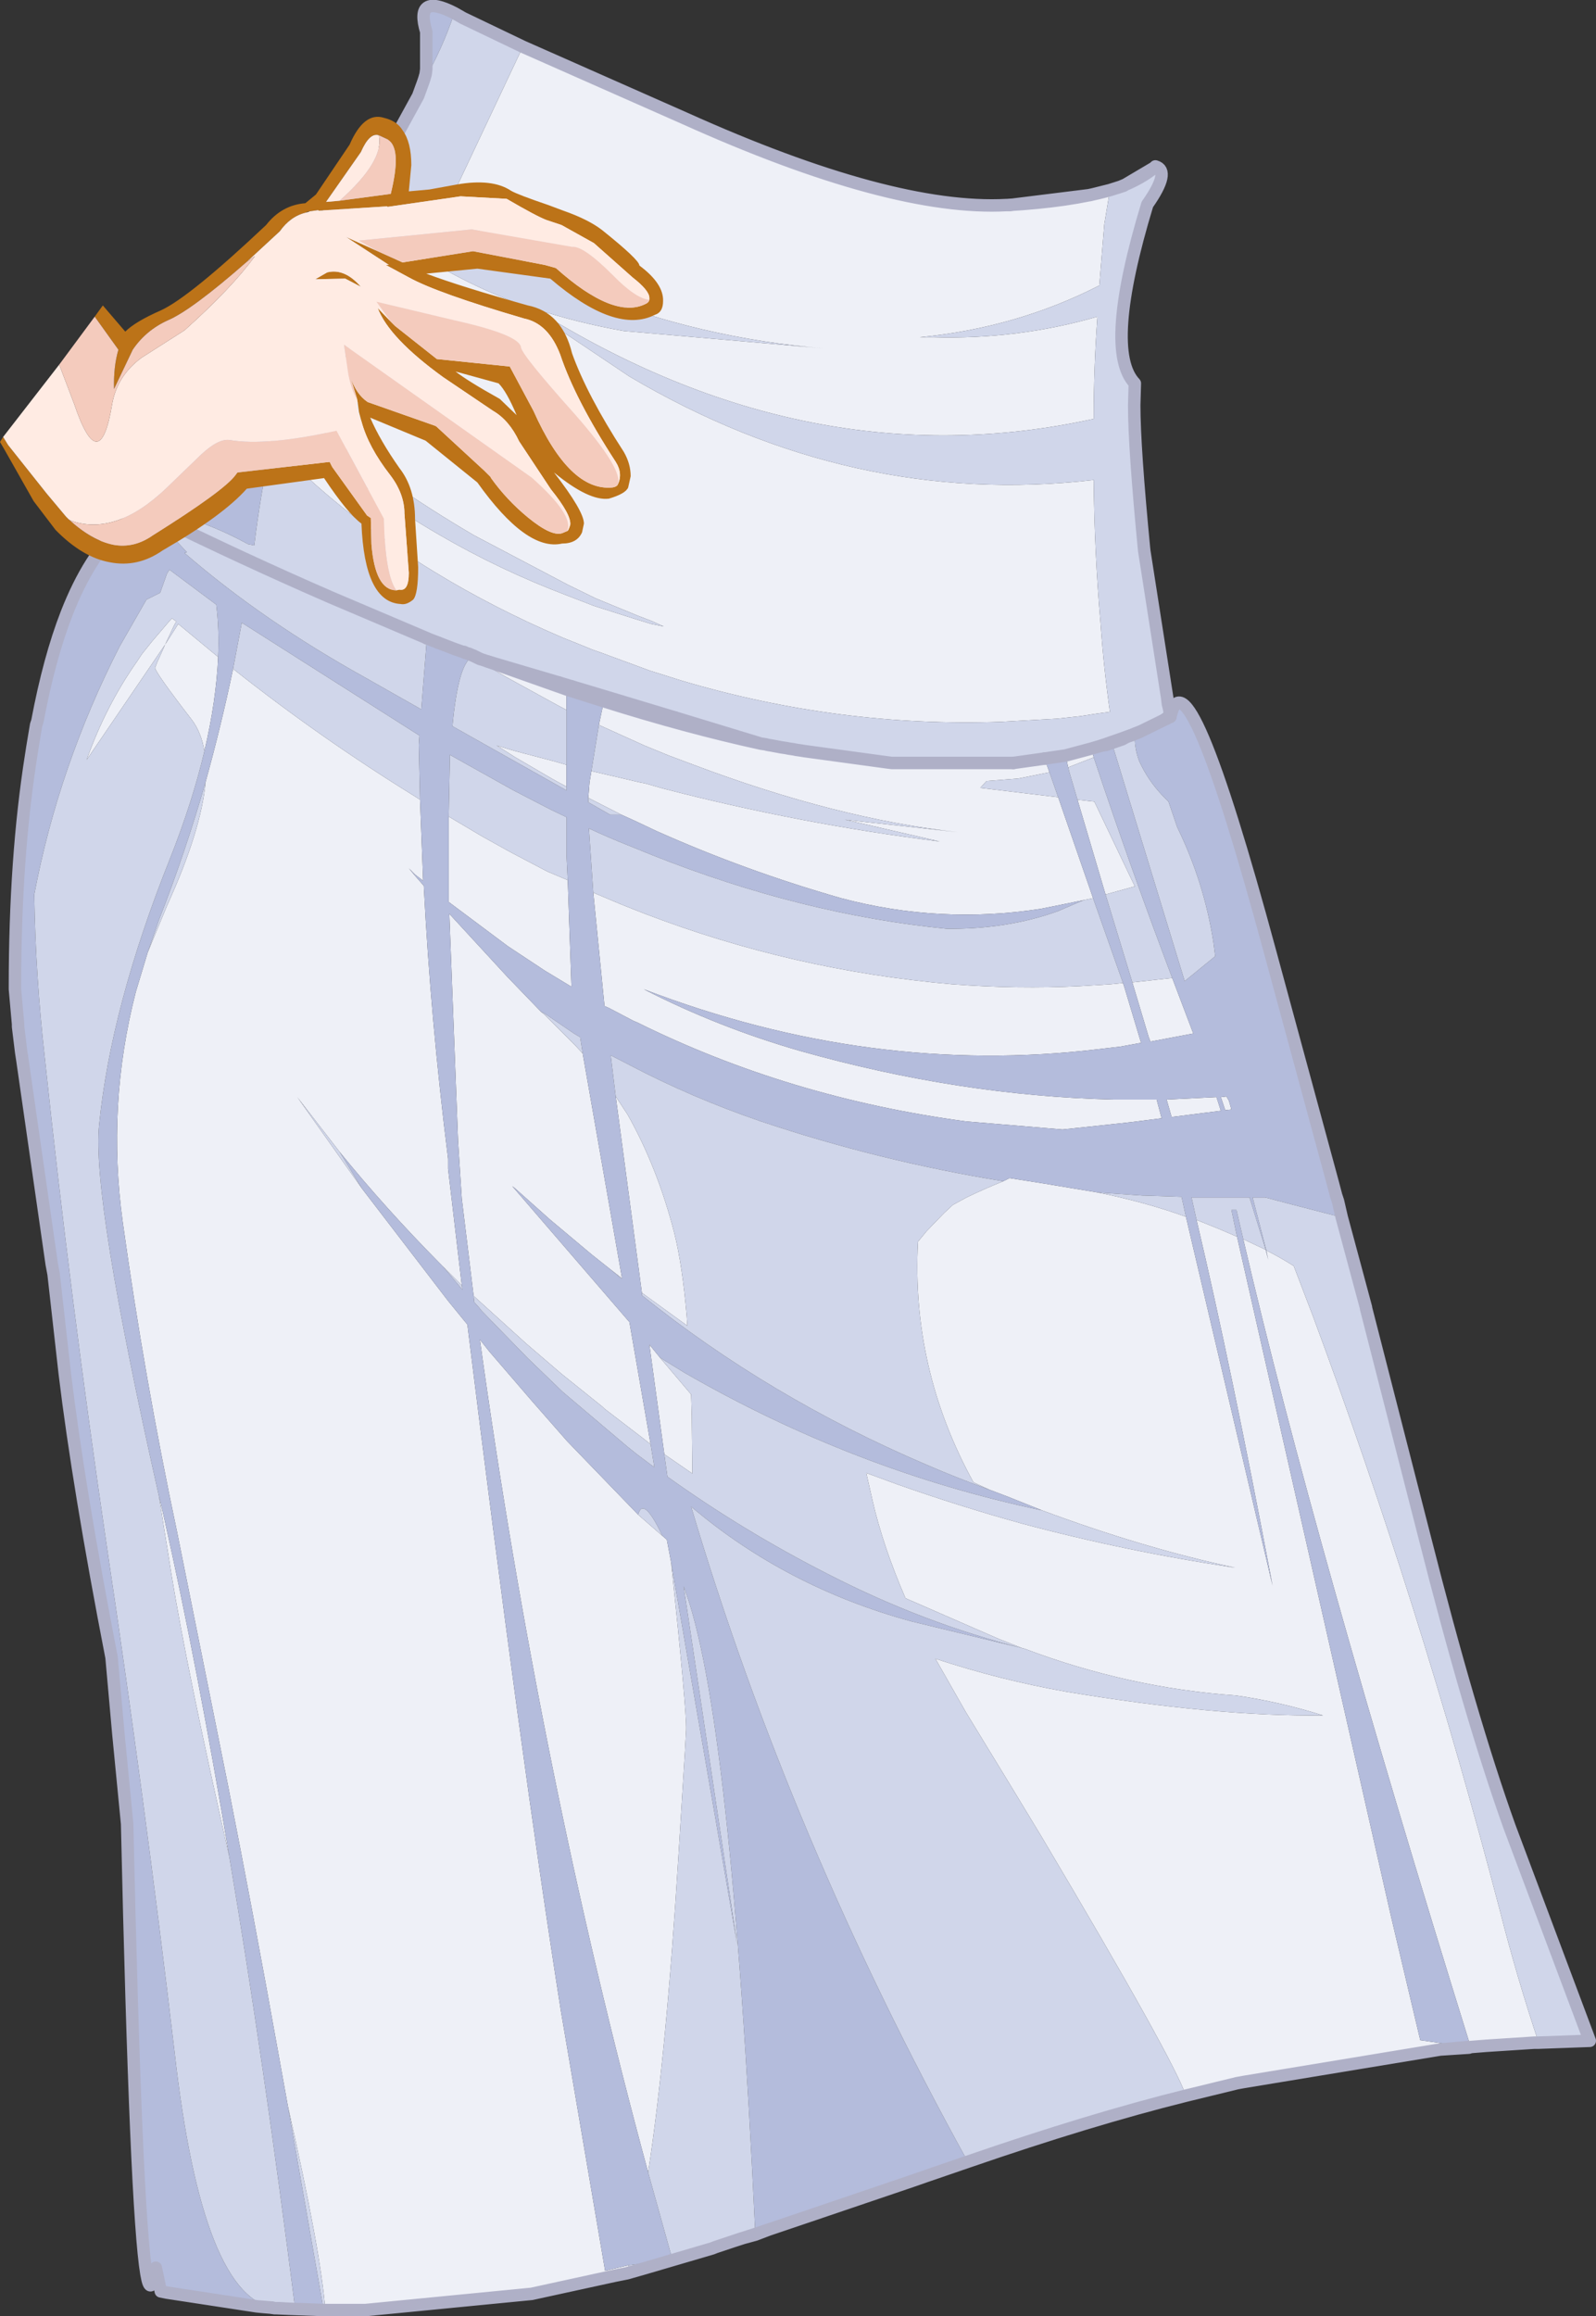 <?xml version="1.0" encoding="UTF-8" standalone="no"?>
<svg xmlns:xlink="http://www.w3.org/1999/xlink" height="185.8px" width="128.05px" xmlns="http://www.w3.org/2000/svg">
  <rect width="100%" height="100%" fill="#333333" stroke="none"/>
  <g transform="matrix(1.0, 0.0, 0.0, 1.0, 63.75, 92.9)">
    <path d="M-21.8 -89.15 L-8.8 -83.4 Q7.75 -75.95 17.0 -76.45 L17.05 -76.45 17.3 -76.45 17.65 -76.5 23.7 -77.25 25.3 -77.65 24.85 -74.9 24.45 -70.0 Q17.8 -66.6 10.05 -65.85 L11.1 -65.85 Q17.9 -65.65 24.3 -67.5 24.0 -63.45 24.0 -59.3 1.15 -54.3 -20.9 -68.15 -17.4 -67.0 -13.7 -66.35 L2.4 -64.95 Q-7.55 -65.75 -16.8 -69.45 -23.5 -72.1 -27.7 -76.65 L-21.8 -89.15 M59.7 70.95 L59.35 70.95 55.5 71.2 54.25 71.3 Q41.65 30.85 36.0 6.5 L37.8 7.35 38.0 8.15 37.85 7.4 Q38.95 7.95 40.05 8.65 L41.6 12.7 Q50.2 35.85 56.6 60.4 57.95 65.7 59.7 70.95 M51.8 71.5 L36.05 74.1 35.5 74.2 31.4 75.2 Q30.4 72.25 19.8 54.4 L17.5 50.6 13.75 44.45 11.3 40.15 Q16.45 41.85 21.8 42.8 33.8 44.8 42.4 44.7 38.9 43.6 35.4 43.1 26.8 42.5 18.45 39.35 L18.25 39.3 16.35 38.55 8.9 35.3 Q7.1 31.15 6.25 27.45 L5.75 25.25 8.2 26.15 Q13.15 27.9 18.2 29.3 26.6 31.55 35.35 32.85 28.05 31.3 19.85 28.25 L17.1 27.15 15.65 26.6 15.1 26.35 14.35 26.0 Q9.35 16.9 9.9 6.7 L10.6 5.85 12.0 4.4 12.7 3.75 13.8 3.15 Q15.25 2.45 16.75 1.85 L17.25 1.6 20.1 2.05 24.3 2.75 Q28.05 3.5 31.4 4.7 L38.35 34.3 Q35.05 16.8 32.25 4.95 L34.1 5.7 35.5 6.3 47.85 60.8 50.2 70.75 54.05 71.3 51.8 71.5 M-13.45 89.45 L-14.45 89.65 -21.1 91.1 -34.45 92.4 -34.7 92.4 -35.25 92.4 -36.45 92.4 -37.65 92.4 Q-38.0 87.75 -40.65 76.05 L-41.5 71.35 Q-43.4 60.75 -45.45 50.35 L-49.55 29.95 Q-52.15 17.7 -53.9 5.15 -55.2 -4.25 -52.85 -13.35 L-51.9 -16.5 -50.35 -20.25 Q-47.6 -26.3 -47.25 -30.2 -46.0 -34.7 -45.05 -39.25 -38.05 -33.7 -30.35 -28.95 L-30.05 -28.75 -29.8 -22.25 -30.45 -22.75 -30.95 -23.25 -30.45 -22.65 -29.75 -21.85 Q-29.2 -11.1 -27.8 0.05 L-27.8 0.85 -26.7 10.2 -28.2 8.7 -28.5 8.4 Q-32.85 4.0 -36.5 -0.5 L-39.9 -4.9 -34.7 2.45 -27.8 11.45 -26.25 13.35 Q-22.0 47.8 -18.75 68.4 L-15.2 89.25 -13.3 88.8 -13.45 89.45 M17.05 -76.45 Q22.15 -76.75 25.3 -77.65 22.15 -76.75 17.05 -76.45 M-38.8 -59.1 L-37.5 -61.6 Q-34.1 -67.65 -31.5 -73.4 -26.9 -70.25 -21.75 -68.4 L-13.25 -62.7 Q4.6 -52.15 24.0 -54.4 24.05 -48.65 24.55 -42.9 24.8 -39.35 25.3 -35.8 L24.2 -35.65 22.9 -35.45 21.05 -35.25 16.55 -35.0 Q3.6 -34.55 -9.05 -38.3 L-11.6 -39.1 -15.4 -40.5 -16.25 -40.8 -16.85 -41.05 -18.6 -41.75 Q-24.1 -44.1 -28.85 -47.0 -35.2 -50.85 -40.2 -55.65 L-39.4 -57.8 Q-34.3 -53.35 -28.5 -50.0 -23.7 -47.2 -18.3 -45.15 L-16.1 -44.3 -12.8 -43.25 -11.5 -42.85 -10.5 -42.65 -11.5 -43.1 -12.55 -43.5 -15.95 -44.9 -18.2 -46.0 -25.7 -49.95 Q-32.65 -54.0 -38.8 -59.1 M-46.25 -40.2 Q-46.4 -36.7 -47.35 -32.65 -47.6 -34.15 -48.35 -35.15 -51.4 -39.1 -51.3 -39.35 L-51.15 -39.75 -50.7 -40.75 -50.5 -41.2 -56.8 -31.95 Q-55.25 -36.3 -52.75 -39.85 L-52.55 -40.15 -52.35 -40.45 -51.55 -41.45 -50.1 -43.15 -49.95 -43.3 -49.6 -43.05 -49.75 -42.8 -50.5 -41.2 -49.45 -42.85 -46.25 -40.2 M-51.0 27.1 L-50.65 28.55 Q-47.9 40.75 -45.35 56.05 -48.75 41.05 -50.0 33.35 L-51.0 27.1 M-11.75 81.35 Q-20.4 49.5 -25.25 14.55 L-24.5 15.5 -21.1 19.45 -18.25 22.7 -12.55 28.6 -10.6 30.3 -10.25 30.6 -9.9 32.45 Q-8.65 44.35 -8.7 45.85 L-8.8 47.65 -9.3 55.7 Q-10.3 72.0 -11.75 81.35 M-26.1 -40.45 L-25.25 -40.05 -24.8 -39.9 -24.65 -39.85 -18.9 -38.15 -17.9 -37.85 -18.15 -37.55 -24.65 -39.85 -18.15 -37.55 -18.3 -37.4 -18.3 -35.95 -19.05 -36.35 -23.15 -38.6 -25.9 -40.2 -25.75 -40.3 -26.1 -40.45 M-15.9 -37.25 L-9.6 -35.35 -2.7 -33.25 -2.35 -33.2 -2.15 -33.15 -1.85 -33.1 -1.05 -32.95 -0.7 -32.9 -0.45 -32.85 -0.1 -32.8 0.15 -32.75 0.5 -32.7 0.8 -32.65 7.4 -31.75 7.8 -31.7 17.35 -31.7 17.55 -31.7 20.05 -32.05 20.45 -30.95 17.95 -30.45 15.4 -30.25 14.9 -29.7 21.15 -28.95 23.95 -20.85 23.2 -20.7 21.0 -20.25 19.75 -20.0 Q11.65 -18.75 3.75 -20.85 -3.95 -23.05 -11.1 -26.25 L-12.9 -27.1 -13.9 -27.55 -16.55 -28.9 -16.45 -30.15 -16.3 -31.05 -12.45 -30.15 -11.95 -30.05 -10.55 -29.65 Q0.45 -26.8 11.65 -25.4 L4.05 -27.15 13.1 -26.15 Q3.45 -27.2 -8.1 -31.55 L-10.1 -32.3 -12.05 -33.1 -15.7 -34.75 -15.3 -36.65 -15.25 -37.0 -15.9 -37.25 M21.75 -32.3 L23.8 -32.85 24.0 -32.15 21.95 -31.35 21.75 -32.3 M-18.3 -31.55 L-18.3 -29.8 -19.4 -30.4 -22.4 -32.15 -23.9 -33.1 -22.4 -32.65 -19.35 -31.85 -18.3 -31.55 M-25.75 -40.3 L-25.25 -40.05 -25.75 -40.3 M-27.75 -27.4 L-25.05 -25.8 -22.8 -24.55 -19.85 -23.0 -18.2 -22.3 -17.9 -13.75 -20.05 -15.05 -23.0 -17.0 -27.75 -20.55 -27.75 -27.4 M-2.7 -33.25 Q-8.65 -34.55 -15.3 -36.65 -8.65 -34.55 -2.7 -33.25 M22.7 -28.75 L24.05 -28.6 27.3 -21.8 24.95 -21.15 22.7 -28.75 M27.1 -14.1 L30.3 -14.45 31.95 -10.1 32.0 -10.0 28.55 -9.35 28.4 -9.75 27.1 -14.1 M-16.15 -21.3 L-13.9 -20.35 -12.0 -19.6 Q-0.1 -15.05 12.65 -13.95 17.9 -13.55 22.9 -13.8 L25.35 -13.95 26.35 -14.05 26.45 -13.75 27.8 -9.25 26.15 -8.95 24.45 -8.75 Q6.15 -6.55 -12.1 -13.55 -6.15 -10.5 0.45 -8.6 13.2 -5.0 25.6 -4.7 L26.8 -4.7 29.05 -4.7 29.45 -3.2 27.1 -2.9 26.2 -2.8 21.5 -2.3 13.75 -2.95 Q-0.45 -4.85 -12.65 -10.9 L-12.9 -11.0 -14.9 -12.05 -15.25 -12.2 -16.15 -21.3 M-14.35 -4.95 L-13.4 -3.5 Q-11.0 0.75 -9.65 6.0 -9.0 8.6 -8.65 12.7 L-8.6 13.45 -12.25 10.8 -14.35 -4.95 M-13.85 9.6 L-13.9 9.6 -14.8 8.9 -16.25 7.75 -16.55 7.5 -19.65 4.9 -22.45 2.4 -22.65 2.25 -13.25 13.15 -11.55 22.95 -12.25 22.4 -15.25 20.1 -15.4 19.95 -18.7 17.3 -21.5 14.9 -25.2 11.55 -25.75 11.05 -26.7 3.25 -27.0 -1.4 -27.7 -19.6 -23.05 -14.55 -20.35 -11.75 -20.05 -11.5 -18.25 -9.7 -17.65 -9.1 -17.0 -8.4 -13.85 9.6 M-10.45 23.75 L-11.65 14.95 -10.8 16.0 -8.3 18.95 -8.25 20.7 -8.2 25.3 -10.45 23.75 M25.55 -33.0 L25.5 -33.3 25.0 -33.15 26.3 -33.6 26.65 -33.8 27.1 -33.95 26.35 -33.4 25.55 -33.0 M30.25 -3.3 L29.85 -4.7 33.85 -4.9 34.2 -3.8 30.25 -3.3 M34.2 -4.9 L34.65 -4.95 34.85 -4.6 35.05 -3.9 34.55 -3.85 34.2 -4.9" fill="#eef0f7" fill-rule="evenodd" stroke="none"/>
    <path d="M30.05 -36.05 L30.15 -35.4 Q31.45 -41.3 38.15 -16.55 L43.2 2.05 43.45 3.0 43.6 3.45 43.9 4.75 39.65 3.65 37.75 3.15 36.75 3.15 37.85 7.4 38.0 8.15 37.8 7.35 36.5 3.15 35.9 3.15 31.85 3.15 32.25 4.95 Q35.05 16.8 38.35 34.3 L31.4 4.7 31.05 3.1 28.05 3.0 27.95 3.0 24.3 2.75 20.1 2.05 17.25 1.6 16.75 1.85 Q6.85 0.25 -2.7 -2.95 -8.25 -4.85 -13.2 -7.45 L-14.75 -8.25 -14.35 -4.95 -12.25 10.8 -12.25 11.0 Q-2.05 19.2 10.6 24.6 13.15 25.7 15.65 26.6 L17.1 27.15 19.85 28.25 Q4.85 25.1 -8.85 17.2 L-10.8 16.0 -11.65 14.95 -10.45 23.75 -10.2 25.55 Q-4.05 29.95 2.75 33.4 10.35 37.3 18.25 39.3 L18.45 39.35 9.35 37.15 Q-0.7 34.4 -8.3 27.95 -0.35 54.7 13.9 80.5 L10.55 81.65 9.4 82.05 1.15 84.85 -2.1 85.95 -3.15 86.35 -3.15 86.3 Q-5.1 44.2 -8.9 34.35 L-4.6 63.1 -9.9 32.45 -10.25 30.6 -10.6 30.3 Q-12.15 27.05 -12.55 28.6 L-18.25 22.7 -21.1 19.45 -24.5 15.5 -25.25 14.55 Q-20.4 49.5 -11.75 81.35 L-9.8 88.35 -13.3 88.8 -15.2 89.25 -18.75 68.4 Q-22.0 47.8 -26.25 13.35 L-27.8 11.45 -34.7 2.45 -36.5 -0.5 Q-32.85 4.0 -28.5 8.4 L-28.2 8.7 -26.65 10.55 -26.7 10.2 -27.8 0.85 -27.8 0.05 Q-29.2 -11.1 -29.75 -21.85 L-30.45 -22.65 -30.95 -23.25 -30.45 -22.75 -29.8 -22.25 -30.05 -28.75 -30.15 -33.15 -30.1 -33.9 -44.35 -42.95 -45.05 -39.25 Q-46.0 -34.7 -47.25 -30.2 -48.85 -24.6 -51.0 -19.1 L-51.9 -16.5 -52.85 -13.35 Q-55.2 -4.25 -53.9 5.15 -52.15 17.7 -49.55 29.95 L-45.45 50.35 Q-43.4 60.75 -41.5 71.35 L-40.65 76.05 -37.85 92.0 -40.1 92.05 Q-42.6 72.3 -45.35 56.05 -47.9 40.75 -50.65 28.55 L-51.0 27.1 Q-56.4 3.15 -55.8 -2.65 -54.85 -12.2 -50.1 -24.05 -48.3 -28.6 -47.35 -32.65 -46.4 -36.7 -46.25 -40.2 -46.15 -42.4 -46.4 -44.4 L-50.15 -47.2 -50.35 -46.9 -50.9 -45.35 -52.0 -44.8 -54.15 -41.05 Q-59.05 -31.45 -61.0 -21.15 -60.9 -14.6 -60.15 -8.0 -58.1 11.35 -55.15 31.35 -52.15 51.35 -49.75 71.65 -47.5 91.65 -41.55 92.25 L-41.7 92.25 -42.05 92.2 -42.65 92.15 -43.15 92.1 -50.35 91.0 -50.85 90.9 -51.25 89.0 Q-51.65 91.55 -52.0 89.5 -52.85 84.5 -53.55 53.4 L-54.25 46.2 -54.8 40.05 Q-57.45 26.4 -58.55 17.3 L-59.45 9.3 -59.6 8.5 -61.95 -7.85 -62.0 -8.2 -62.05 -8.5 -62.3 -10.55 -62.3 -10.75 -62.55 -13.55 -62.55 -13.65 -62.55 -13.75 Q-62.55 -24.1 -61.25 -32.3 L-61.15 -32.95 -60.85 -34.75 -60.75 -35.05 Q-59.8 -40.1 -58.4 -43.7 -56.6 -48.3 -54.05 -50.6 L-54.0 -50.65 -52.35 -51.8 -52.15 -51.95 -52.05 -52.1 -52.0 -52.15 -50.7 -55.1 -50.6 -55.35 -50.5 -55.5 -50.45 -55.6 -50.45 -55.65 -50.35 -55.9 -50.15 -56.25 -42.05 -69.1 -42.0 -69.2 -41.85 -69.45 -41.65 -69.7 -41.4 -70.05 -40.65 -71.1 -40.4 -71.45 Q-37.8 -75.0 -37.15 -76.2 -36.2 -77.75 -33.25 -80.5 -41.4 -65.5 -43.35 -49.15 L-43.85 -49.25 Q-47.85 -51.45 -51.95 -52.1 L-51.6 -51.65 -52.15 -51.95 -51.6 -51.65 -48.75 -48.6 -48.95 -48.55 Q-42.65 -43.1 -34.45 -38.55 L-29.95 -36.0 -29.5 -41.7 -28.6 -41.35 -27.3 -40.85 -26.5 -40.6 -26.45 -40.55 -26.1 -40.45 -25.75 -40.3 -25.9 -40.2 Q-27.0 -39.55 -27.45 -34.65 L-18.3 -29.5 -18.3 -29.8 -18.3 -31.55 -18.3 -35.95 -18.3 -37.4 -18.15 -37.55 -15.3 -36.65 -18.15 -37.55 -17.9 -37.85 -15.9 -37.25 -15.25 -37.0 -15.3 -36.65 -15.7 -34.75 -16.3 -31.05 -16.45 -30.15 -16.55 -28.9 -16.55 -28.55 -14.8 -27.55 -13.9 -27.55 -12.9 -27.1 -11.1 -26.25 Q-3.95 -23.05 3.75 -20.85 11.65 -18.75 19.75 -20.0 L21.0 -20.25 23.2 -20.7 21.1 -19.8 Q17.05 -18.35 12.2 -18.4 0.55 -19.55 -11.4 -24.3 L-13.25 -25.05 Q-14.9 -25.7 -16.5 -26.45 L-16.15 -21.3 -15.25 -12.2 -14.9 -12.05 -12.9 -11.0 -12.65 -10.9 Q-0.45 -4.85 13.75 -2.95 L21.5 -2.3 26.2 -2.8 27.1 -2.9 29.45 -3.2 29.05 -4.7 26.8 -4.7 25.6 -4.7 Q13.2 -5.0 0.45 -8.6 -6.15 -10.5 -12.1 -13.55 6.15 -6.55 24.45 -8.75 L26.15 -8.95 27.8 -9.25 26.45 -13.75 26.35 -14.05 23.95 -20.85 21.15 -28.95 20.45 -30.95 20.05 -32.05 21.75 -32.3 21.95 -31.35 22.05 -30.95 22.7 -28.75 24.95 -21.15 27.1 -14.1 28.4 -9.75 28.55 -9.35 32.0 -10.0 31.95 -10.1 30.3 -14.45 Q26.95 -23.3 24.0 -32.15 L23.8 -32.85 24.65 -33.1 25.0 -33.15 25.5 -33.3 25.55 -33.0 31.3 -14.2 33.75 -16.2 33.6 -17.35 Q32.85 -22.15 30.7 -26.55 L30.0 -28.6 29.55 -29.05 Q28.35 -30.3 27.65 -31.85 27.25 -32.9 27.3 -34.05 L27.2 -34.0 25.2 -33.4 Q26.5 -33.9 27.6 -34.45 28.9 -35.15 30.05 -36.05 M54.25 71.3 L54.25 71.35 54.1 71.35 54.25 71.3 54.1 71.35 54.05 71.3 50.2 70.75 47.85 60.8 35.5 6.3 35.05 4.15 35.45 4.15 36.0 6.5 Q41.65 30.85 54.25 71.3 M-29.8 -86.3 L-29.7 -86.6 -29.6 -86.95 -29.55 -87.35 -29.55 -90.2 -29.55 -90.35 Q-30.5 -93.5 -27.3 -91.85 -28.25 -89.0 -29.8 -86.3 L-29.7 -86.6 -29.8 -86.3 M-42.05 -69.1 L-41.85 -69.45 -42.05 -69.1 M-2.1 85.95 L-3.15 86.3 -2.1 85.95 M-27.3 -40.85 L-25.75 -40.3 -27.3 -40.85 M-18.2 -22.3 L-18.3 -24.3 -18.3 -27.35 -19.55 -27.95 -22.55 -29.5 -27.65 -32.35 -27.75 -27.4 -27.75 -20.55 -23.0 -17.0 -20.05 -15.05 -17.9 -13.75 -18.2 -22.3 M-14.8 8.9 L-13.9 9.65 -13.85 9.65 -13.85 9.6 -17.0 -8.4 -17.2 -9.7 -17.7 -10.0 -20.05 -11.6 -20.35 -11.75 -23.05 -14.55 -27.7 -19.6 -27.0 -1.4 -26.7 3.25 -25.75 11.05 -25.7 11.55 -25.3 12.0 -25.1 12.25 -21.4 16.05 -18.6 18.75 -13.4 23.15 -12.65 23.75 -11.25 24.8 -11.55 22.95 -13.25 13.15 -22.65 2.25 -22.45 2.4 -19.65 4.9 -16.55 7.5 -16.25 7.75 -14.8 8.9 M27.3 -34.05 L27.7 -34.2 27.3 -34.05 M30.15 -35.4 L27.7 -34.2 27.2 -34.0 27.7 -34.2 30.15 -35.4 M30.25 -3.3 L34.2 -3.8 33.85 -4.9 29.85 -4.7 30.25 -3.3 M34.2 -4.9 L34.55 -3.85 35.05 -3.9 34.85 -4.6 34.65 -4.95 34.2 -4.9" fill="#b4bcdc" fill-rule="evenodd" stroke="none"/>
    <path d="M26.4 -78.0 L28.85 -79.45 28.9 -79.5 28.95 -79.55 Q30.2 -79.2 28.3 -76.5 24.75 -64.8 27.3 -62.15 L27.25 -60.4 Q27.25 -57.0 28.05 -48.75 L28.05 -48.8 28.05 -48.75 29.9 -36.9 29.95 -36.45 30.05 -36.05 Q28.9 -35.15 27.6 -34.45 26.5 -33.9 25.2 -33.4 L27.2 -34.0 26.65 -33.8 24.65 -33.1 26.65 -33.8 27.2 -34.0 27.3 -34.05 Q27.25 -32.9 27.65 -31.85 28.35 -30.3 29.55 -29.05 L30.0 -28.6 30.7 -26.55 Q32.85 -22.15 33.6 -17.35 L33.75 -16.2 31.3 -14.2 25.55 -33.0 26.35 -33.4 27.1 -33.95 27.3 -34.05 27.1 -33.95 26.65 -33.8 26.3 -33.6 25.0 -33.15 24.65 -33.1 23.8 -32.85 21.75 -32.3 20.05 -32.05 17.55 -31.7 17.35 -31.7 7.8 -31.7 7.4 -31.75 0.8 -32.65 0.5 -32.7 0.15 -32.75 -0.1 -32.8 -0.45 -32.85 -0.7 -32.9 -1.05 -32.95 -1.85 -33.1 -2.15 -33.15 -2.35 -33.2 -2.7 -33.25 -9.6 -35.35 -15.9 -37.25 -17.9 -37.85 -18.9 -38.15 -24.65 -39.85 -24.8 -39.9 -25.25 -40.05 -26.1 -40.45 -26.45 -40.55 -26.5 -40.6 -27.3 -40.85 -28.6 -41.35 -29.5 -41.7 -29.95 -36.0 -34.45 -38.55 Q-42.65 -43.1 -48.95 -48.55 L-48.75 -48.6 -51.6 -51.65 -51.95 -52.1 Q-47.85 -51.45 -43.85 -49.25 L-43.35 -49.15 Q-41.4 -65.5 -33.25 -80.5 L-32.35 -81.35 -32.2 -81.55 -30.2 -85.2 -29.8 -86.3 -30.2 -85.2 -29.8 -86.3 Q-28.25 -89.0 -27.3 -91.85 L-26.6 -91.45 -21.8 -89.15 -27.7 -76.65 Q-23.5 -72.1 -16.8 -69.45 -7.55 -65.75 2.4 -64.95 L-13.7 -66.35 Q-17.4 -67.0 -20.9 -68.15 1.15 -54.3 24.0 -59.3 24.0 -63.45 24.3 -67.5 17.9 -65.65 11.1 -65.85 L10.05 -65.85 Q17.8 -66.6 24.45 -70.0 L24.85 -74.9 25.3 -77.65 26.1 -77.9 26.4 -78.0 M43.9 4.75 L44.95 8.65 45.85 12.0 45.85 12.05 50.55 30.4 Q54.2 44.8 57.35 53.6 L63.8 70.8 59.7 70.95 Q57.95 65.7 56.6 60.4 50.2 35.85 41.6 12.7 L40.05 8.65 Q38.95 7.95 37.85 7.4 L36.75 3.15 37.75 3.15 39.65 3.65 43.9 4.75 M31.4 75.2 Q23.75 77.1 13.9 80.5 -0.35 54.7 -8.3 27.95 -0.7 34.4 9.35 37.15 L18.45 39.35 Q26.8 42.5 35.4 43.1 38.9 43.6 42.4 44.7 33.8 44.8 21.8 42.8 16.45 41.85 11.3 40.15 L13.75 44.45 17.5 50.6 19.8 54.4 Q30.4 72.25 31.4 75.2 M-3.15 86.35 L-4.25 86.65 -5.0 86.9 -6.35 87.35 -6.6 87.45 -12.05 89.05 -13.45 89.45 -13.3 88.8 -9.8 88.35 -11.75 81.35 Q-10.3 72.0 -9.3 55.7 L-8.8 47.65 -8.7 45.85 Q-8.65 44.35 -9.9 32.45 L-4.6 63.1 -8.9 34.35 Q-5.1 44.2 -3.15 86.3 L-5.0 86.9 -3.15 86.3 -3.15 86.35 M-37.65 92.4 L-40.45 92.3 -41.35 92.25 -41.55 92.25 Q-47.5 91.65 -49.75 71.65 -52.15 51.35 -55.15 31.35 -58.1 11.35 -60.15 -8.0 -60.9 -14.6 -61.0 -21.15 -59.05 -31.45 -54.15 -41.05 L-52.0 -44.8 -50.9 -45.35 -50.35 -46.9 -50.15 -47.2 -46.4 -44.4 Q-46.15 -42.4 -46.25 -40.2 L-49.45 -42.85 -50.5 -41.2 -49.75 -42.8 -49.6 -43.05 -49.95 -43.3 -50.1 -43.15 -51.55 -41.45 -52.35 -40.45 -52.55 -40.15 -52.75 -39.85 Q-55.25 -36.3 -56.8 -31.95 L-50.5 -41.2 -50.7 -40.75 -51.15 -39.75 -51.3 -39.35 Q-51.4 -39.1 -48.35 -35.15 -47.6 -34.15 -47.35 -32.65 -48.3 -28.6 -50.1 -24.05 -54.85 -12.2 -55.8 -2.65 -56.4 3.15 -51.0 27.1 L-50.0 33.35 Q-48.75 41.05 -45.35 56.05 -42.6 72.3 -40.1 92.05 L-37.85 92.0 -40.65 76.05 Q-38.0 87.75 -37.65 92.4 M-38.8 -59.1 Q-32.65 -54.0 -25.7 -49.95 L-18.2 -46.0 -15.95 -44.9 -12.55 -43.5 -11.5 -43.1 -10.5 -42.65 -11.5 -42.85 -12.8 -43.25 -16.1 -44.3 -18.3 -45.15 Q-23.7 -47.2 -28.5 -50.0 -34.3 -53.35 -39.4 -57.8 L-40.2 -55.65 Q-35.2 -50.85 -28.85 -47.0 -24.1 -44.1 -18.6 -41.75 L-16.85 -41.05 -16.25 -40.8 -15.4 -40.5 -11.6 -39.1 -9.05 -38.3 Q3.6 -34.55 16.55 -35.0 L21.05 -35.25 22.9 -35.45 24.2 -35.65 25.3 -35.8 Q24.8 -39.35 24.55 -42.9 24.05 -48.65 24.0 -54.4 4.6 -52.15 -13.25 -62.7 L-21.75 -68.4 Q-26.9 -70.25 -31.5 -73.4 -34.1 -67.65 -37.5 -61.6 L-38.8 -59.1 M-51.9 -16.5 L-51.0 -19.1 Q-48.85 -24.6 -47.25 -30.2 -47.6 -26.3 -50.35 -20.25 L-51.9 -16.5 M-45.05 -39.25 L-44.35 -42.95 -30.1 -33.9 -30.15 -33.15 -30.05 -28.75 -30.35 -28.95 Q-38.05 -33.7 -45.05 -39.25 M-26.7 10.2 L-26.65 10.55 -28.2 8.7 -28.5 8.4 -28.2 8.7 -26.7 10.2 M-36.5 -0.5 L-34.7 2.45 -39.9 -4.9 -36.5 -0.5 M-12.55 28.6 Q-12.15 27.05 -10.6 30.3 L-12.55 28.6 M-29.5 -41.7 L-29.6 -41.75 -37.25 -45.0 Q-44.15 -48.0 -51.6 -51.65 -44.15 -48.0 -37.25 -45.0 L-29.6 -41.75 -29.5 -41.7 M-25.9 -40.2 L-23.15 -38.6 -19.05 -36.35 -18.3 -35.95 -18.3 -31.55 -19.35 -31.85 -22.4 -32.65 -23.9 -33.1 -22.4 -32.15 -19.4 -30.4 -18.3 -29.8 -18.3 -29.5 -27.45 -34.65 Q-27.0 -39.55 -25.9 -40.2 M-18.2 -22.3 L-19.85 -23.0 -22.8 -24.55 -25.05 -25.8 -27.75 -27.4 -27.65 -32.35 -22.55 -29.5 -19.55 -27.95 -18.3 -27.35 -18.3 -24.3 -18.2 -22.3 M-16.3 -31.05 L-15.7 -34.75 -12.05 -33.1 -10.1 -32.3 -8.1 -31.55 Q3.45 -27.2 13.1 -26.15 L4.05 -27.15 11.65 -25.4 Q0.45 -26.8 -10.55 -29.65 L-11.95 -30.05 -12.45 -30.15 -16.3 -31.05 M-13.9 -27.55 L-14.8 -27.55 -16.55 -28.55 -16.55 -28.9 -13.9 -27.55 M23.2 -20.7 L23.95 -20.85 26.35 -14.05 25.35 -13.95 22.9 -13.8 Q17.9 -13.55 12.65 -13.95 -0.1 -15.05 -12.0 -19.6 L-13.9 -20.35 -16.15 -21.3 -16.5 -26.45 Q-14.9 -25.7 -13.25 -25.05 L-11.4 -24.3 Q0.55 -19.55 12.2 -18.4 17.05 -18.35 21.1 -19.8 L23.2 -20.7 M21.15 -28.95 L14.9 -29.7 15.4 -30.25 17.95 -30.45 20.45 -30.95 21.15 -28.95 M22.7 -28.75 L22.05 -30.95 21.95 -31.35 24.0 -32.15 Q26.95 -23.3 30.3 -14.45 L27.1 -14.1 24.95 -21.15 27.3 -21.8 24.05 -28.6 22.7 -28.75 M-14.35 -4.95 L-14.75 -8.25 -13.2 -7.45 Q-8.25 -4.85 -2.7 -2.95 6.85 0.25 16.75 1.85 15.25 2.45 13.8 3.15 L12.7 3.75 12.0 4.4 10.6 5.85 9.9 6.7 Q9.35 16.9 14.35 26.0 L15.1 26.35 15.65 26.6 Q13.15 25.7 10.6 24.6 -2.05 19.2 -12.25 11.0 L-12.25 10.8 -8.6 13.45 -8.65 12.7 Q-9.0 8.6 -9.65 6.0 -11.0 0.75 -13.4 -3.5 L-14.35 -4.95 M24.3 2.75 L27.95 3.0 28.05 3.0 31.05 3.1 31.4 4.7 Q28.05 3.5 24.3 2.75 M32.25 4.95 L31.85 3.15 35.9 3.15 36.5 3.15 37.8 7.35 36.0 6.5 35.45 4.15 35.05 4.15 35.5 6.3 34.1 5.7 32.25 4.95 M-14.8 8.9 L-13.9 9.6 -13.85 9.6 -13.85 9.65 -13.9 9.65 -14.8 8.9 M-17.0 -8.4 L-17.65 -9.1 -18.25 -9.7 -20.05 -11.5 -20.35 -11.75 -20.05 -11.6 -17.7 -10.0 -17.2 -9.7 -17.0 -8.4 M-25.75 11.05 L-25.2 11.55 -21.5 14.9 -18.7 17.3 -15.4 19.95 -15.25 20.1 -12.25 22.4 -11.55 22.95 -11.25 24.8 -12.65 23.75 -13.4 23.15 -18.6 18.75 -21.4 16.05 -25.1 12.25 -25.3 12.0 -25.7 11.55 -25.75 11.05 M-10.8 16.0 L-8.85 17.2 Q4.85 25.1 19.85 28.25 28.05 31.3 35.35 32.85 26.6 31.55 18.2 29.3 13.15 27.9 8.2 26.15 L5.75 25.25 6.25 27.45 Q7.1 31.15 8.9 35.3 L16.35 38.55 18.25 39.3 Q10.35 37.3 2.75 33.4 -4.05 29.95 -10.2 25.55 L-10.45 23.75 -8.2 25.3 -8.25 20.7 -8.3 18.95 -10.8 16.0 M28.85 -79.45 Q27.85 -78.6 26.1 -77.9 27.85 -78.6 28.85 -79.45 M-40.45 92.3 L-41.55 92.25 -40.45 92.3" fill="#d0d6ea" fill-rule="evenodd" stroke="none"/>
    <path d="M-21.8 -89.15 L-8.8 -83.4 Q7.75 -75.95 17.0 -76.45 L17.05 -76.45 17.3 -76.45 17.65 -76.5 23.7 -77.25 25.3 -77.65 26.4 -78.0 28.85 -79.45 28.9 -79.5 28.95 -79.55 Q30.2 -79.2 28.3 -76.5 24.75 -64.8 27.3 -62.15 L27.25 -60.4 Q27.25 -57.0 28.05 -48.75 L28.05 -48.8 28.05 -48.75 29.9 -36.9 29.95 -36.45 30.05 -36.05 30.15 -35.4 Q31.45 -41.3 38.15 -16.55 L43.2 2.05 43.45 3.0 43.6 3.45 43.9 4.75 44.95 8.65 45.85 12.0 45.85 12.05 50.55 30.4 Q54.2 44.8 57.35 53.6 L63.8 70.8 59.7 70.95 59.35 70.95 55.5 71.2 54.25 71.3 55.5 71.2 M54.1 71.35 L51.8 71.5 36.05 74.1 35.5 74.2 31.4 75.2 Q23.75 77.1 13.9 80.5 L10.55 81.65 9.4 82.05 1.15 84.85 -2.1 85.95 -3.15 86.35 -4.25 86.65 -5.0 86.9 -6.35 87.35 -6.6 87.45 -12.05 89.05 -13.45 89.45 -14.45 89.65 -21.1 91.1 -34.45 92.4 -34.7 92.4 -35.25 92.4 -36.45 92.4 -37.65 92.4 -40.45 92.3 -41.35 92.25 -41.7 92.25 -41.9 92.2 -43.15 92.1 -50.35 91.0 -50.85 90.9 -51.25 89.0 Q-51.65 91.55 -52.0 89.5 -52.85 84.5 -53.55 53.4 L-54.25 46.2 -54.8 40.05 Q-57.45 26.4 -58.55 17.3 L-59.45 9.3 -59.6 8.5 -61.95 -7.85 -62.05 -8.5 -62.3 -10.55 -62.3 -10.75 -62.55 -13.55 -62.55 -13.65 -62.55 -13.75 Q-62.55 -24.1 -61.25 -32.3 L-61.15 -32.95 -60.85 -34.75 -60.75 -35.05 Q-59.8 -40.1 -58.4 -43.7 -56.6 -48.3 -54.05 -50.6 L-54.0 -50.65 -52.35 -51.8 -52.15 -51.95 -52.05 -52.1 -52.0 -52.15 -50.7 -55.1 -50.6 -55.35 -50.5 -55.5 -50.45 -55.6 -50.35 -55.9 -50.15 -56.25 Q-47.7 -61.15 -42.05 -69.1 L-42.0 -69.2 -41.85 -69.45 -41.65 -69.7 -41.4 -70.05 -40.65 -71.1 -40.4 -71.45 Q-37.8 -75.0 -37.15 -76.2 -36.2 -77.75 -33.25 -80.5 L-32.35 -81.35 -32.2 -81.55 -30.2 -85.2 -29.8 -86.3 -29.7 -86.6 -29.6 -86.95 -29.55 -87.35 -29.55 -90.2 -29.55 -90.35 Q-30.5 -93.5 -27.3 -91.85 L-26.6 -91.45 -21.8 -89.15 M25.3 -77.65 Q22.15 -76.75 17.05 -76.45 M-29.8 -86.3 L-29.7 -86.6 M-29.8 -86.3 L-30.2 -85.2 M-41.85 -69.45 L-42.05 -69.1 -50.15 -56.25 M-50.35 -55.9 L-50.45 -55.65 -50.45 -55.6 M-3.15 86.3 L-2.1 85.95 M-29.5 -41.7 L-28.6 -41.35 M-26.5 -40.6 L-26.45 -40.55 -26.1 -40.45 -25.25 -40.05 M-24.65 -39.85 L-18.9 -38.15 M-17.9 -37.85 L-15.9 -37.25 -9.6 -35.35 M17.55 -31.7 L20.05 -32.05 M-62.05 -8.5 L-62.0 -8.2 -61.95 -7.85 M26.4 -78.0 L26.1 -77.9 Q27.85 -78.6 28.85 -79.45 M26.1 -77.9 L25.3 -77.65 M27.7 -34.2 L27.3 -34.05 27.1 -33.95 26.65 -33.8 26.3 -33.6 25.0 -33.15 24.65 -33.1 M54.1 71.35 L54.25 71.3 M54.05 71.3 L51.8 71.5 M-3.15 86.3 L-5.0 86.9 M-41.9 92.2 L-42.05 92.2 -42.65 92.15 -43.15 92.1 M-42.05 92.2 L-41.7 92.25 -41.55 92.25 -40.45 92.3 M-41.55 92.25 L-41.35 92.25" fill="none" stroke="#afb0c7" stroke-linecap="round" stroke-linejoin="round" stroke-width="1.0"/>
    <path d="M-52.15 -51.95 L-51.6 -51.65 Q-44.15 -48.0 -37.25 -45.0 L-29.6 -41.75 -29.5 -41.7 M-28.6 -41.35 L-27.3 -40.85 -25.75 -40.3 -25.25 -40.05 -24.8 -39.9 -24.65 -39.85 -18.15 -37.55 -15.3 -36.65 Q-8.65 -34.55 -2.7 -33.25 L-2.35 -33.2 -2.15 -33.15 -1.85 -33.1 -1.05 -32.95 -0.7 -32.9 -0.45 -32.85 -0.1 -32.8 0.15 -32.75 0.5 -32.7 0.8 -32.65 7.4 -31.75 7.8 -31.7 17.35 -31.7 17.55 -31.7 M-18.9 -38.15 L-17.9 -37.85 M-9.6 -35.35 L-2.7 -33.25 M20.05 -32.05 L21.75 -32.3 23.8 -32.85 24.65 -33.1 26.65 -33.8 27.2 -34.0 27.7 -34.2 30.15 -35.4" fill="none" stroke="#afb0c7" stroke-linecap="round" stroke-linejoin="round" stroke-width="1.0"/>
    <path d="M-33.35 -82.05 Q-34.1 -82.3 -34.8 -80.7 L-37.6 -76.7 -36.5 -76.8 -32.4 -77.35 Q-31.55 -80.8 -32.5 -81.6 L-32.7 -81.75 -33.35 -82.05 M-56.15 -67.5 L-55.5 -68.4 -53.7 -66.3 Q-52.9 -67.1 -50.85 -68.0 -48.55 -69.05 -42.4 -74.85 -41.15 -76.45 -39.25 -76.6 L-38.4 -77.3 -35.7 -81.3 Q-34.55 -83.95 -32.95 -83.45 -31.9 -83.2 -31.45 -82.45 -30.75 -81.5 -30.75 -79.65 L-30.95 -77.55 -29.3 -77.7 -27.1 -78.1 Q-24.25 -78.6 -22.75 -77.6 -22.25 -77.3 -19.75 -76.45 L-18.55 -76.0 Q-16.55 -75.3 -15.45 -74.45 -12.45 -72.05 -12.45 -71.6 -10.5 -70.15 -10.55 -68.75 -10.55 -67.85 -11.2 -67.65 -14.35 -66.05 -19.6 -70.55 L-25.45 -71.35 -29.55 -70.95 Q-26.75 -69.9 -21.4 -68.4 -18.65 -67.85 -17.85 -64.55 -16.65 -61.2 -13.7 -56.65 -13.15 -55.7 -13.15 -54.7 L-13.35 -53.8 Q-13.55 -53.3 -14.9 -52.9 -16.5 -52.7 -19.3 -55.0 -16.9 -51.9 -16.9 -50.9 L-17.05 -50.2 Q-17.45 -49.3 -18.65 -49.3 -21.5 -48.65 -25.45 -54.2 L-29.6 -57.55 -34.05 -59.4 Q-33.25 -57.55 -31.7 -55.35 -30.45 -53.75 -30.45 -51.25 L-30.2 -47.4 Q-30.2 -45.25 -30.6 -44.8 -31.15 -44.35 -31.6 -44.45 -34.5 -44.6 -34.75 -50.9 -35.85 -51.7 -37.75 -54.55 L-43.95 -53.7 Q-45.85 -51.55 -50.7 -48.75 -52.7 -47.35 -54.95 -47.8 -57.15 -48.2 -59.3 -50.4 L-61.05 -52.7 -63.4 -56.85 -63.75 -57.45 -63.5 -57.85 -63.1 -57.2 -60.0 -53.3 -58.45 -51.45 -58.25 -51.25 Q-56.4 -49.55 -54.65 -49.2 -53.0 -48.9 -51.5 -49.95 -45.75 -53.55 -44.85 -54.8 L-44.7 -55.0 -37.3 -55.85 -37.1 -55.45 -34.3 -51.55 -34.0 -51.35 -33.95 -49.25 Q-33.65 -45.55 -31.95 -45.55 L-31.7 -45.6 Q-30.95 -45.45 -30.95 -46.95 L-31.3 -51.7 Q-31.3 -53.3 -32.45 -54.8 -34.2 -57.05 -34.75 -59.1 L-34.95 -59.85 -35.05 -60.6 -35.1 -60.85 -35.1 -60.9 -35.65 -62.7 Q-35.2 -61.3 -34.25 -60.65 L-28.85 -58.75 -28.75 -58.7 -24.9 -55.15 -24.4 -54.65 -24.35 -54.55 Q-23.1 -52.8 -21.4 -51.4 -19.45 -49.8 -18.6 -50.15 L-18.25 -50.3 Q-18.15 -50.3 -18.0 -50.8 -17.9 -51.6 -19.55 -53.65 L-22.1 -57.5 Q-22.9 -59.2 -24.2 -59.95 L-28.2 -62.65 Q-32.55 -65.8 -33.45 -68.2 L-32.4 -67.1 -32.05 -66.75 -28.7 -64.1 -22.85 -63.5 -20.95 -59.95 Q-18.05 -53.45 -14.6 -53.8 -14.3 -53.85 -14.2 -54.0 -13.75 -54.9 -14.35 -55.85 -17.6 -60.85 -18.8 -64.45 -19.75 -66.95 -21.7 -67.35 -28.7 -69.4 -30.95 -70.65 L-32.8 -71.65 -32.55 -71.65 -36.0 -73.9 -33.45 -72.75 -31.45 -71.85 -25.8 -72.75 -20.05 -71.65 -19.15 -71.4 Q-14.45 -67.2 -11.9 -68.55 -11.7 -68.65 -11.65 -68.85 L-11.65 -69.0 Q-11.65 -69.6 -13.0 -70.65 L-16.1 -73.4 -18.7 -74.85 -19.9 -75.25 Q-20.7 -75.55 -23.1 -76.95 L-26.8 -77.15 -32.7 -76.3 -32.65 -76.35 -38.2 -76.0 -38.2 -76.05 -38.9 -75.95 -39.15 -75.9 -39.2 -75.85 Q-40.45 -75.55 -41.3 -74.35 L-43.95 -71.9 Q-48.4 -68.0 -50.3 -67.2 -52.05 -66.4 -53.1 -64.85 L-54.6 -61.7 Q-54.65 -63.5 -54.25 -64.85 L-56.15 -67.5 M-37.5 -71.05 Q-36.1 -71.4 -34.8 -69.9 L-36.05 -70.55 -38.45 -70.5 -37.5 -71.05 M-22.3 -59.6 Q-23.1 -61.5 -23.75 -62.15 L-27.2 -63.1 Q-26.25 -62.35 -23.65 -60.9 L-22.3 -59.6" fill="#bc7318" fill-rule="evenodd" stroke="none"/>
    <path d="M-36.5 -76.8 L-37.6 -76.7 -34.8 -80.7 Q-34.1 -82.3 -33.35 -82.05 -32.9 -80.0 -36.5 -76.8 M-43.95 -71.9 L-41.3 -74.35 Q-40.45 -75.55 -39.2 -75.85 L-39.0 -75.9 -38.9 -75.95 -38.2 -76.05 -38.2 -76.0 -32.65 -76.35 -32.7 -76.3 -26.8 -77.15 -23.1 -76.95 Q-20.7 -75.55 -19.9 -75.25 L-18.7 -74.85 -16.1 -73.4 -13.0 -70.65 Q-11.65 -69.6 -11.65 -69.0 L-11.65 -68.85 Q-12.75 -68.95 -14.6 -70.85 -16.95 -73.2 -17.85 -73.1 L-25.9 -74.5 -34.95 -73.6 -33.45 -72.75 -36.0 -73.9 -32.55 -71.65 -32.8 -71.65 -30.95 -70.65 Q-28.7 -69.4 -21.7 -67.35 -19.75 -66.95 -18.8 -64.45 -17.6 -60.85 -14.35 -55.85 -13.75 -54.9 -14.2 -54.0 -13.65 -55.15 -17.65 -59.7 -21.9 -64.45 -21.95 -65.05 -22.1 -66.05 -27.25 -67.2 L-33.55 -68.7 -32.4 -67.1 -33.45 -68.2 Q-32.55 -65.8 -28.2 -62.65 L-24.2 -59.95 Q-22.9 -59.2 -22.1 -57.5 L-19.55 -53.65 Q-17.9 -51.6 -18.0 -50.8 -18.15 -50.3 -18.25 -50.3 -17.65 -51.55 -21.1 -54.6 L-36.15 -65.25 -35.8 -62.85 Q-35.55 -61.6 -35.1 -60.85 L-35.05 -60.6 -35.15 -60.65 Q-35.15 -60.05 -34.75 -59.1 -34.2 -57.05 -32.45 -54.8 -31.3 -53.3 -31.3 -51.7 L-30.95 -46.95 Q-30.95 -45.45 -31.7 -45.6 L-31.95 -45.55 Q-32.85 -46.75 -32.95 -51.3 L-36.75 -58.35 Q-42.4 -57.1 -45.3 -57.6 -46.2 -57.75 -47.6 -56.45 L-50.45 -53.7 Q-54.5 -49.85 -58.1 -51.15 L-58.25 -51.25 -58.45 -51.45 -60.0 -53.3 -63.1 -57.2 -63.5 -57.85 -59.0 -63.65 -57.8 -60.5 Q-55.75 -54.45 -54.75 -60.5 -54.35 -62.75 -52.4 -64.2 L-48.95 -66.4 Q-45.15 -69.8 -43.3 -72.35 L-43.95 -71.9 M-37.5 -71.05 L-38.45 -70.5 -36.05 -70.55 -34.8 -69.9 Q-36.1 -71.4 -37.5 -71.05" fill="#ffebe3" fill-rule="evenodd" stroke="none"/>
    <path d="M-33.35 -82.05 L-32.7 -81.75 -32.5 -81.6 Q-31.55 -80.8 -32.4 -77.35 L-36.5 -76.8 Q-32.9 -80.0 -33.35 -82.05 M-56.15 -67.5 L-54.25 -64.85 Q-54.65 -63.5 -54.6 -61.7 L-53.1 -64.85 Q-52.05 -66.4 -50.3 -67.2 -48.4 -68.0 -43.95 -71.9 L-43.3 -72.35 Q-45.15 -69.8 -48.95 -66.4 L-52.4 -64.2 Q-54.35 -62.75 -54.75 -60.5 -55.75 -54.45 -57.8 -60.5 L-59.0 -63.65 -56.15 -67.5 M-11.65 -68.85 Q-11.7 -68.65 -11.9 -68.55 -14.45 -67.2 -19.15 -71.4 L-20.05 -71.65 -25.8 -72.75 -31.45 -71.85 -33.45 -72.75 -34.95 -73.6 -25.9 -74.5 -17.85 -73.1 Q-16.95 -73.2 -14.6 -70.85 -12.75 -68.95 -11.65 -68.85 M-14.2 -54.0 Q-14.3 -53.85 -14.6 -53.8 -18.05 -53.45 -20.95 -59.95 L-22.85 -63.5 -28.7 -64.1 -32.05 -66.75 -32.4 -67.1 -33.55 -68.7 -27.25 -67.2 Q-22.1 -66.05 -21.95 -65.05 -21.9 -64.45 -17.65 -59.7 -13.65 -55.15 -14.2 -54.0 M-18.25 -50.3 L-18.6 -50.15 Q-19.45 -49.8 -21.4 -51.4 -23.1 -52.8 -24.35 -54.55 L-24.4 -54.65 -24.9 -55.15 -28.75 -58.7 -28.85 -58.75 -34.25 -60.65 Q-35.2 -61.3 -35.65 -62.7 L-35.1 -60.9 -35.1 -60.85 Q-35.55 -61.6 -35.8 -62.85 L-36.15 -65.25 -21.1 -54.6 Q-17.65 -51.55 -18.25 -50.3 M-31.95 -45.55 Q-33.65 -45.55 -33.95 -49.25 L-34.0 -51.35 -34.3 -51.55 -37.1 -55.45 -37.3 -55.85 -44.7 -55.0 -44.85 -54.8 Q-45.75 -53.55 -51.5 -49.95 -53.0 -48.9 -54.65 -49.2 -56.4 -49.55 -58.25 -51.25 L-58.1 -51.15 Q-54.5 -49.85 -50.45 -53.7 L-47.6 -56.45 Q-46.2 -57.75 -45.3 -57.6 -42.4 -57.1 -36.75 -58.35 L-32.95 -51.3 Q-32.85 -46.75 -31.95 -45.55" fill="#f4cbbd" fill-rule="evenodd" stroke="none"/>
  </g>
</svg>
